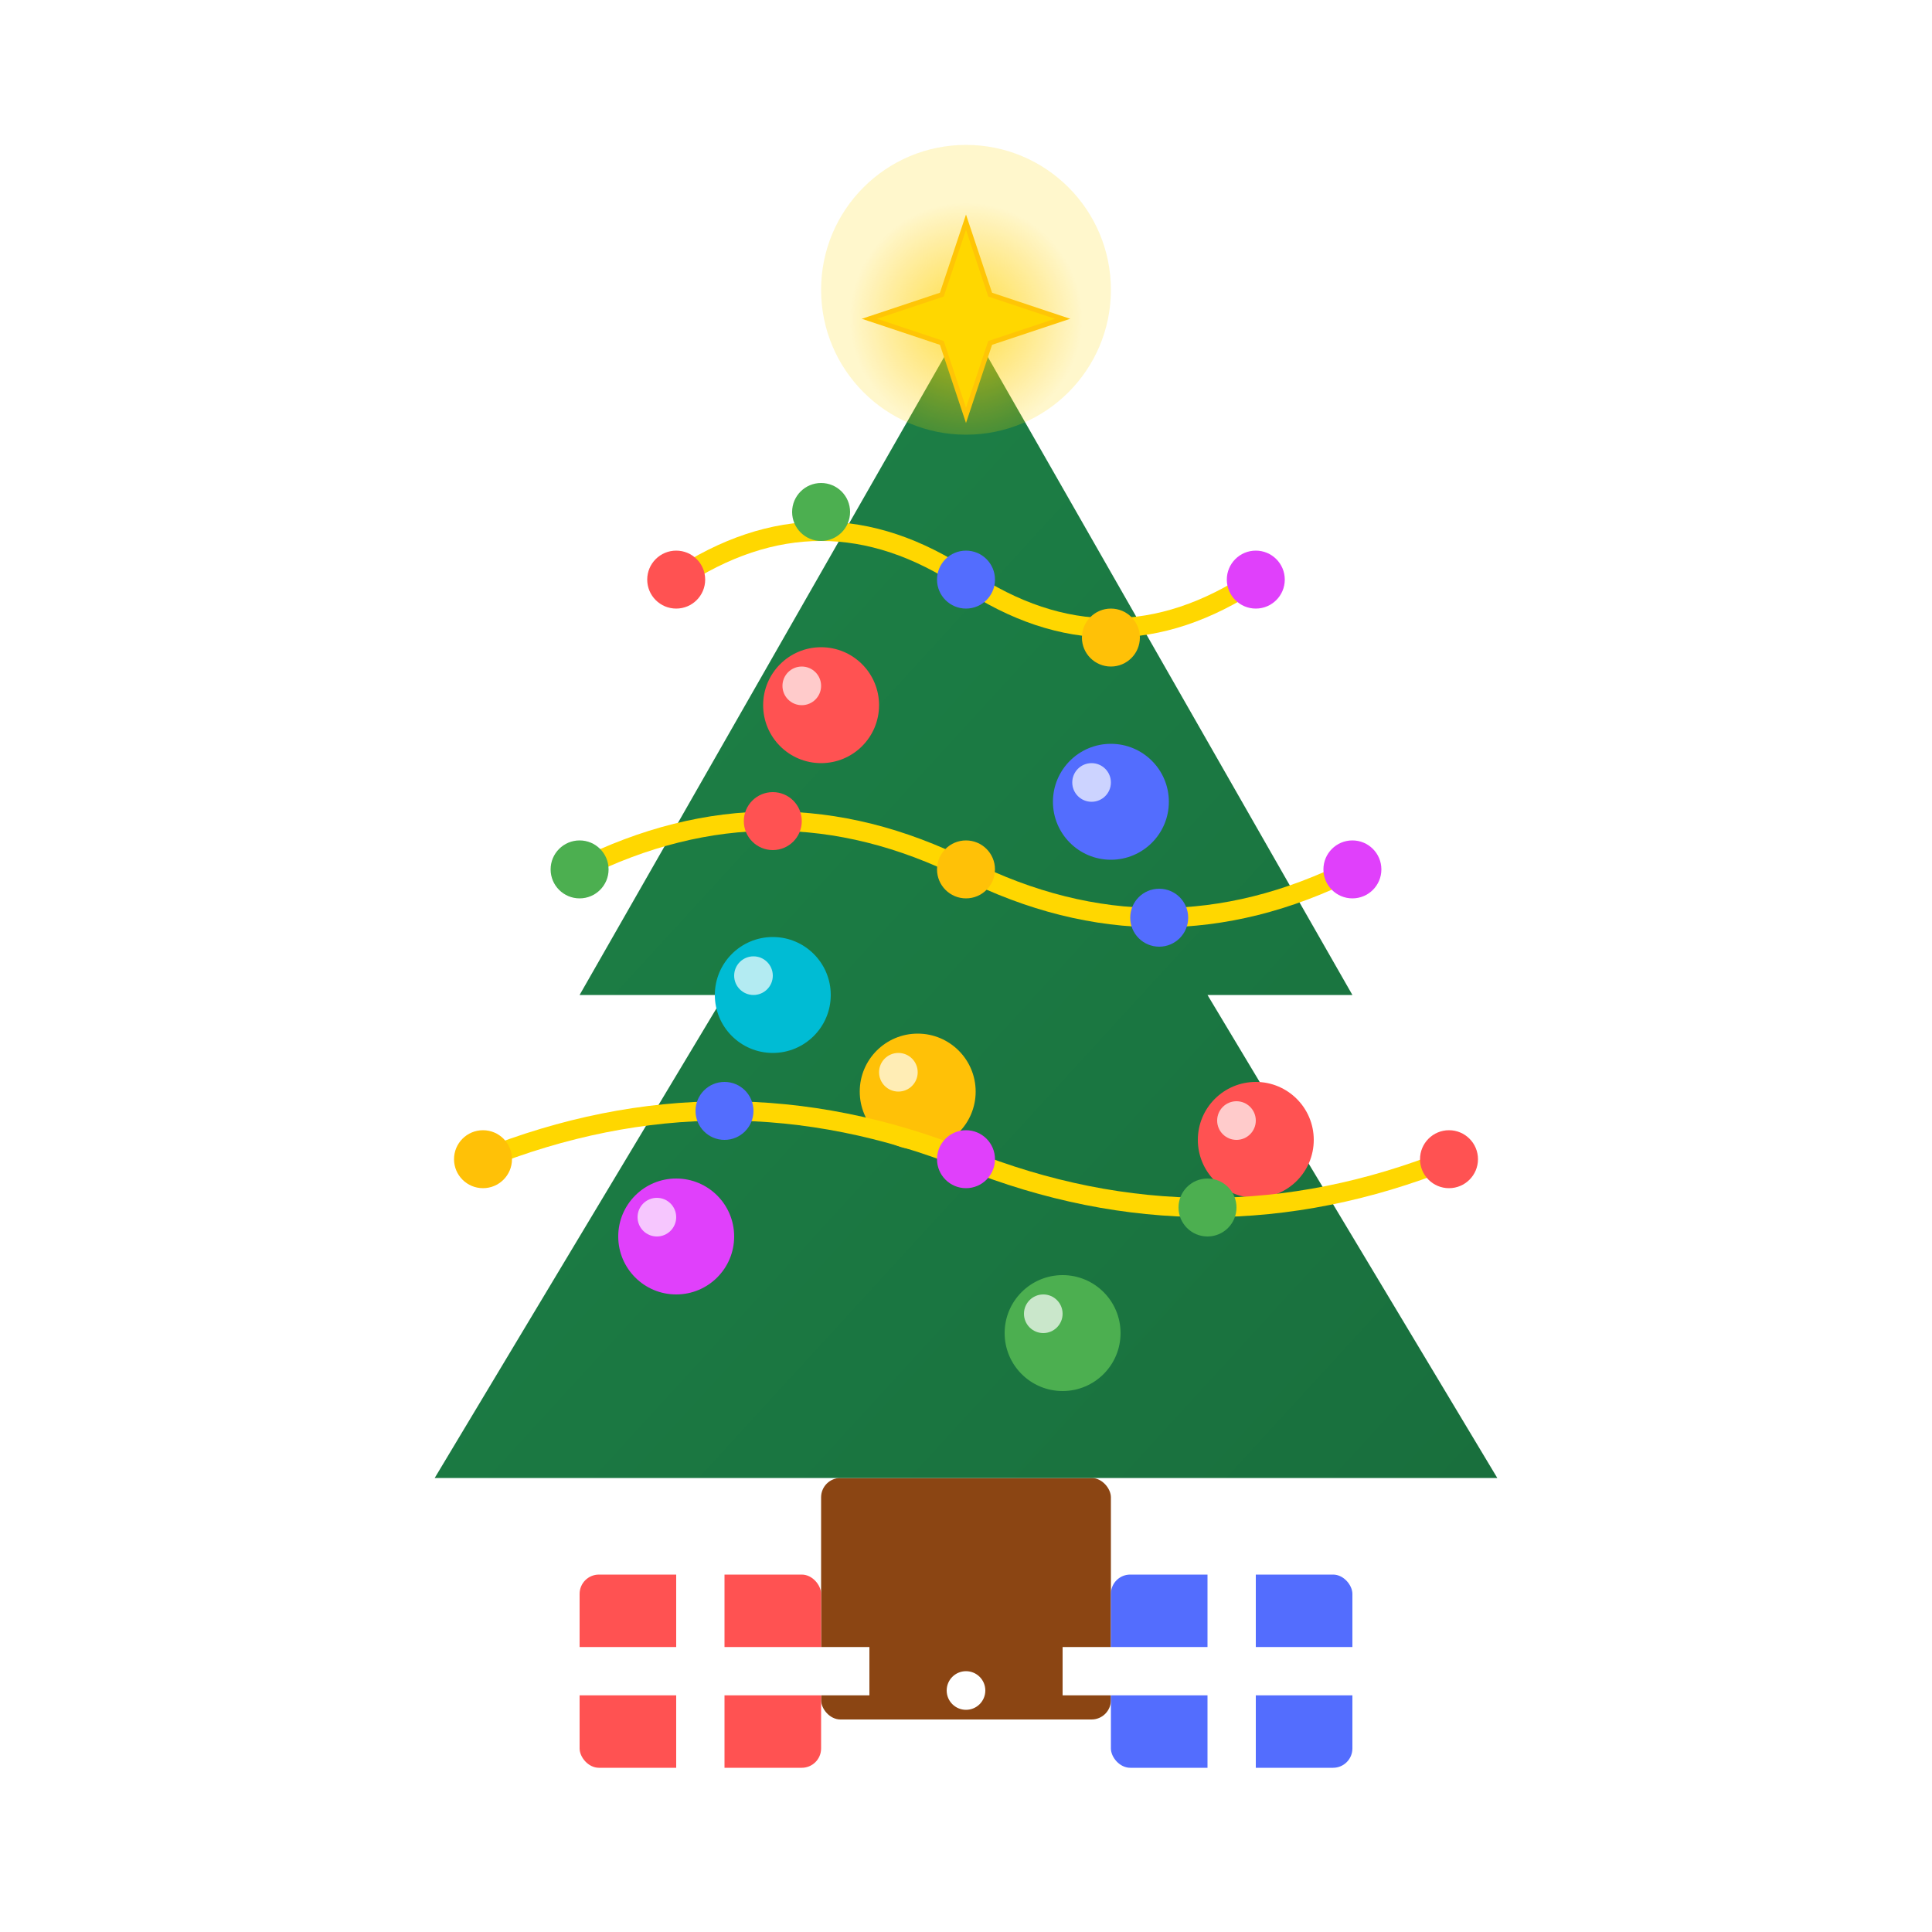 <svg xmlns="http://www.w3.org/2000/svg" viewBox="0 0 200 200" width="200" height="200">
  <defs>
    <linearGradient id="treeGradient" x1="0%" y1="0%" x2="100%" y2="100%">
      <stop offset="0%" stop-color="#1D8348" />
      <stop offset="100%" stop-color="#196F3D" />
    </linearGradient>
    
    <radialGradient id="starGlow" cx="50%" cy="50%" r="50%" fx="50%" fy="50%">
      <stop offset="0%" stop-color="#FFD700" />
      <stop offset="100%" stop-color="#FFC107" stop-opacity="0" />
    </radialGradient>
    
    <filter id="snowGlow" x="-20%" y="-20%" width="140%" height="140%">
      <feGaussianBlur in="SourceGraphic" stdDeviation="1" />
    </filter>
    
    <filter id="shadow" x="-10%" y="-10%" width="120%" height="140%">
      <feGaussianBlur in="SourceAlpha" stdDeviation="2" />
      <feOffset dx="0" dy="3" result="offsetblur" />
      <feComponentTransfer>
        <feFuncA type="linear" slope="0.3" />
      </feComponentTransfer>
      <feMerge>
        <feMergeNode />
        <feMergeNode in="SourceGraphic" />
      </feMerge>
    </filter>
  </defs>
  
  <!-- Arrière-plan circulaire -->
  <circle cx="100" cy="100" r="90" fill="#FFFFFF" opacity="0.1" />
  
  <!-- Tronc d'arbre -->
  <rect x="85" y="150" width="30" height="25" fill="#8B4513" rx="2" ry="2" filter="url(#shadow)" />
  
  <!-- Sapin de Noël -->
  <polygon points="100,30 60,100 75,100 45,150 155,150 125,100 140,100" fill="url(#treeGradient)" filter="url(#shadow)" />
  
  <!-- Étoile au sommet -->
  <g filter="url(#shadow)">
    <circle cx="100" cy="30" r="12" fill="url(#starGlow)" opacity="0.7" />
    <path d="M100,20 L102.5,27.5 L110,30 L102.5,32.5 L100,40 L97.5,32.5 L90,30 L97.5,27.5 Z" 
          fill="#FFD700" stroke="#FFC107" stroke-width="0.5" />
  </g>
  
  <!-- Décorations de l'arbre -->
  <!-- Boules de Noël -->
  <g filter="url(#shadow)">
    <circle cx="85" cy="70" r="6" fill="#FF5252" />
    <circle cx="115" cy="80" r="6" fill="#536DFE" />
    <circle cx="95" cy="110" r="6" fill="#FFC107" />
    <circle cx="70" cy="125" r="6" fill="#E040FB" />
    <circle cx="130" cy="115" r="6" fill="#FF5252" />
    <circle cx="110" cy="135" r="6" fill="#4CAF50" />
    <circle cx="80" cy="100" r="6" fill="#00BCD4" />
    
    <!-- Reflets sur les boules -->
    <circle cx="83" cy="68" r="2" fill="#FFFFFF" opacity="0.7" />
    <circle cx="113" cy="78" r="2" fill="#FFFFFF" opacity="0.7" />
    <circle cx="93" cy="108" r="2" fill="#FFFFFF" opacity="0.7" />
    <circle cx="68" cy="123" r="2" fill="#FFFFFF" opacity="0.7" />
    <circle cx="128" cy="113" r="2" fill="#FFFFFF" opacity="0.7" />
    <circle cx="108" cy="133" r="2" fill="#FFFFFF" opacity="0.7" />
    <circle cx="78" cy="98" r="2" fill="#FFFFFF" opacity="0.7" />
  </g>
  
  <!-- Guirlande -->
  <path d="M70,60 Q85,50 100,60 Q115,70 130,60" stroke="#FFD700" stroke-width="2" fill="none" />
  <path d="M60,90 Q80,80 100,90 Q120,100 140,90" stroke="#FFD700" stroke-width="2" fill="none" />
  <path d="M50,120 Q75,110 100,120 Q125,130 150,120" stroke="#FFD700" stroke-width="2" fill="none" />
  
  <!-- Petites lumières sur la guirlande -->
  <circle cx="70" cy="60" r="3" fill="#FF5252" />
  <circle cx="85" cy="53" r="3" fill="#4CAF50" />
  <circle cx="100" cy="60" r="3" fill="#536DFE" />
  <circle cx="115" cy="66" r="3" fill="#FFC107" />
  <circle cx="130" cy="60" r="3" fill="#E040FB" />
  
  <circle cx="60" cy="90" r="3" fill="#4CAF50" />
  <circle cx="80" cy="85" r="3" fill="#FF5252" />
  <circle cx="100" cy="90" r="3" fill="#FFC107" />
  <circle cx="120" cy="95" r="3" fill="#536DFE" />
  <circle cx="140" cy="90" r="3" fill="#E040FB" />
  
  <circle cx="50" cy="120" r="3" fill="#FFC107" />
  <circle cx="75" cy="115" r="3" fill="#536DFE" />
  <circle cx="100" cy="120" r="3" fill="#E040FB" />
  <circle cx="125" cy="125" r="3" fill="#4CAF50" />
  <circle cx="150" cy="120" r="3" fill="#FF5252" />
  
  <!-- Flocons de neige -->
  <g fill="#FFFFFF" filter="url(#snowGlow)">
    <circle cx="40" cy="40" r="2" />
    <circle cx="160" cy="40" r="2" />
    <circle cx="60" cy="30" r="2" />
    <circle cx="140" cy="30" r="2" />
    <circle cx="30" cy="70" r="2" />
    <circle cx="170" cy="70" r="2" />
    <circle cx="50" cy="100" r="2" />
    <circle cx="150" cy="100" r="2" />
    <circle cx="30" cy="130" r="2" />
    <circle cx="170" cy="130" r="2" />
    <circle cx="60" cy="160" r="2" />
    <circle cx="140" cy="160" r="2" />
    <circle cx="80" cy="170" r="2" />
    <circle cx="120" cy="170" r="2" />
    <circle cx="100" cy="175" r="2" />
  </g>
  
  <!-- Flocons de neige plus grands -->
  <g fill="none" stroke="#FFFFFF" stroke-width="1">
    <!-- Flocon 1 -->
    <g transform="translate(35, 55)">
      <path d="M0,0 L0,12 M0,0 L-8,6 M0,0 L8,6" />
      <path d="M0,12 L-3,8 M0,12 L3,8" />
      <path d="M-8,6 L-4,6 M-8,6 L-6,2" />
      <path d="M8,6 L4,6 M8,6 L6,2" />
    </g>
    
    <!-- Flocon 2 -->
    <g transform="translate(165, 55)">
      <path d="M0,0 L0,12 M0,0 L-8,6 M0,0 L8,6" />
      <path d="M0,12 L-3,8 M0,12 L3,8" />
      <path d="M-8,6 L-4,6 M-8,6 L-6,2" />
      <path d="M8,6 L4,6 M8,6 L6,2" />
    </g>
    
    <!-- Flocon 3 -->
    <g transform="translate(65, 175)">
      <path d="M0,0 L0,12 M0,0 L-8,6 M0,0 L8,6" />
      <path d="M0,12 L-3,8 M0,12 L3,8" />
      <path d="M-8,6 L-4,6 M-8,6 L-6,2" />
      <path d="M8,6 L4,6 M8,6 L6,2" />
    </g>
    
    <!-- Flocon 4 -->
    <g transform="translate(135, 175)">
      <path d="M0,0 L0,12 M0,0 L-8,6 M0,0 L8,6" />
      <path d="M0,12 L-3,8 M0,12 L3,8" />
      <path d="M-8,6 L-4,6 M-8,6 L-6,2" />
      <path d="M8,6 L4,6 M8,6 L6,2" />
    </g>
  </g>
  
  <!-- Cadeaux sous l'arbre -->
  <g filter="url(#shadow)">
    <!-- Cadeau 1 -->
    <rect x="60" y="160" width="25" height="20" fill="#FF5252" rx="2" ry="2" />
    <rect x="70" y="155" width="5" height="30" fill="#FFFFFF" />
    <rect x="55" y="167.5" width="35" height="5" fill="#FFFFFF" />
    
    <!-- Cadeau 2 -->
    <rect x="115" y="160" width="25" height="20" fill="#536DFE" rx="2" ry="2" />
    <rect x="125" y="155" width="5" height="30" fill="#FFFFFF" />
    <rect x="110" y="167.5" width="35" height="5" fill="#FFFFFF" />
  </g>
  
  <!-- Animation de scintillement pour l'étoile -->
  <circle cx="100" cy="30" r="15" fill="#FFD700" opacity="0.2">
    <animate attributeName="opacity" values="0.2;0.5;0.2" dur="2s" repeatCount="indefinite" />
    <animate attributeName="r" values="15;18;15" dur="2s" repeatCount="indefinite" />
  </circle>
</svg>